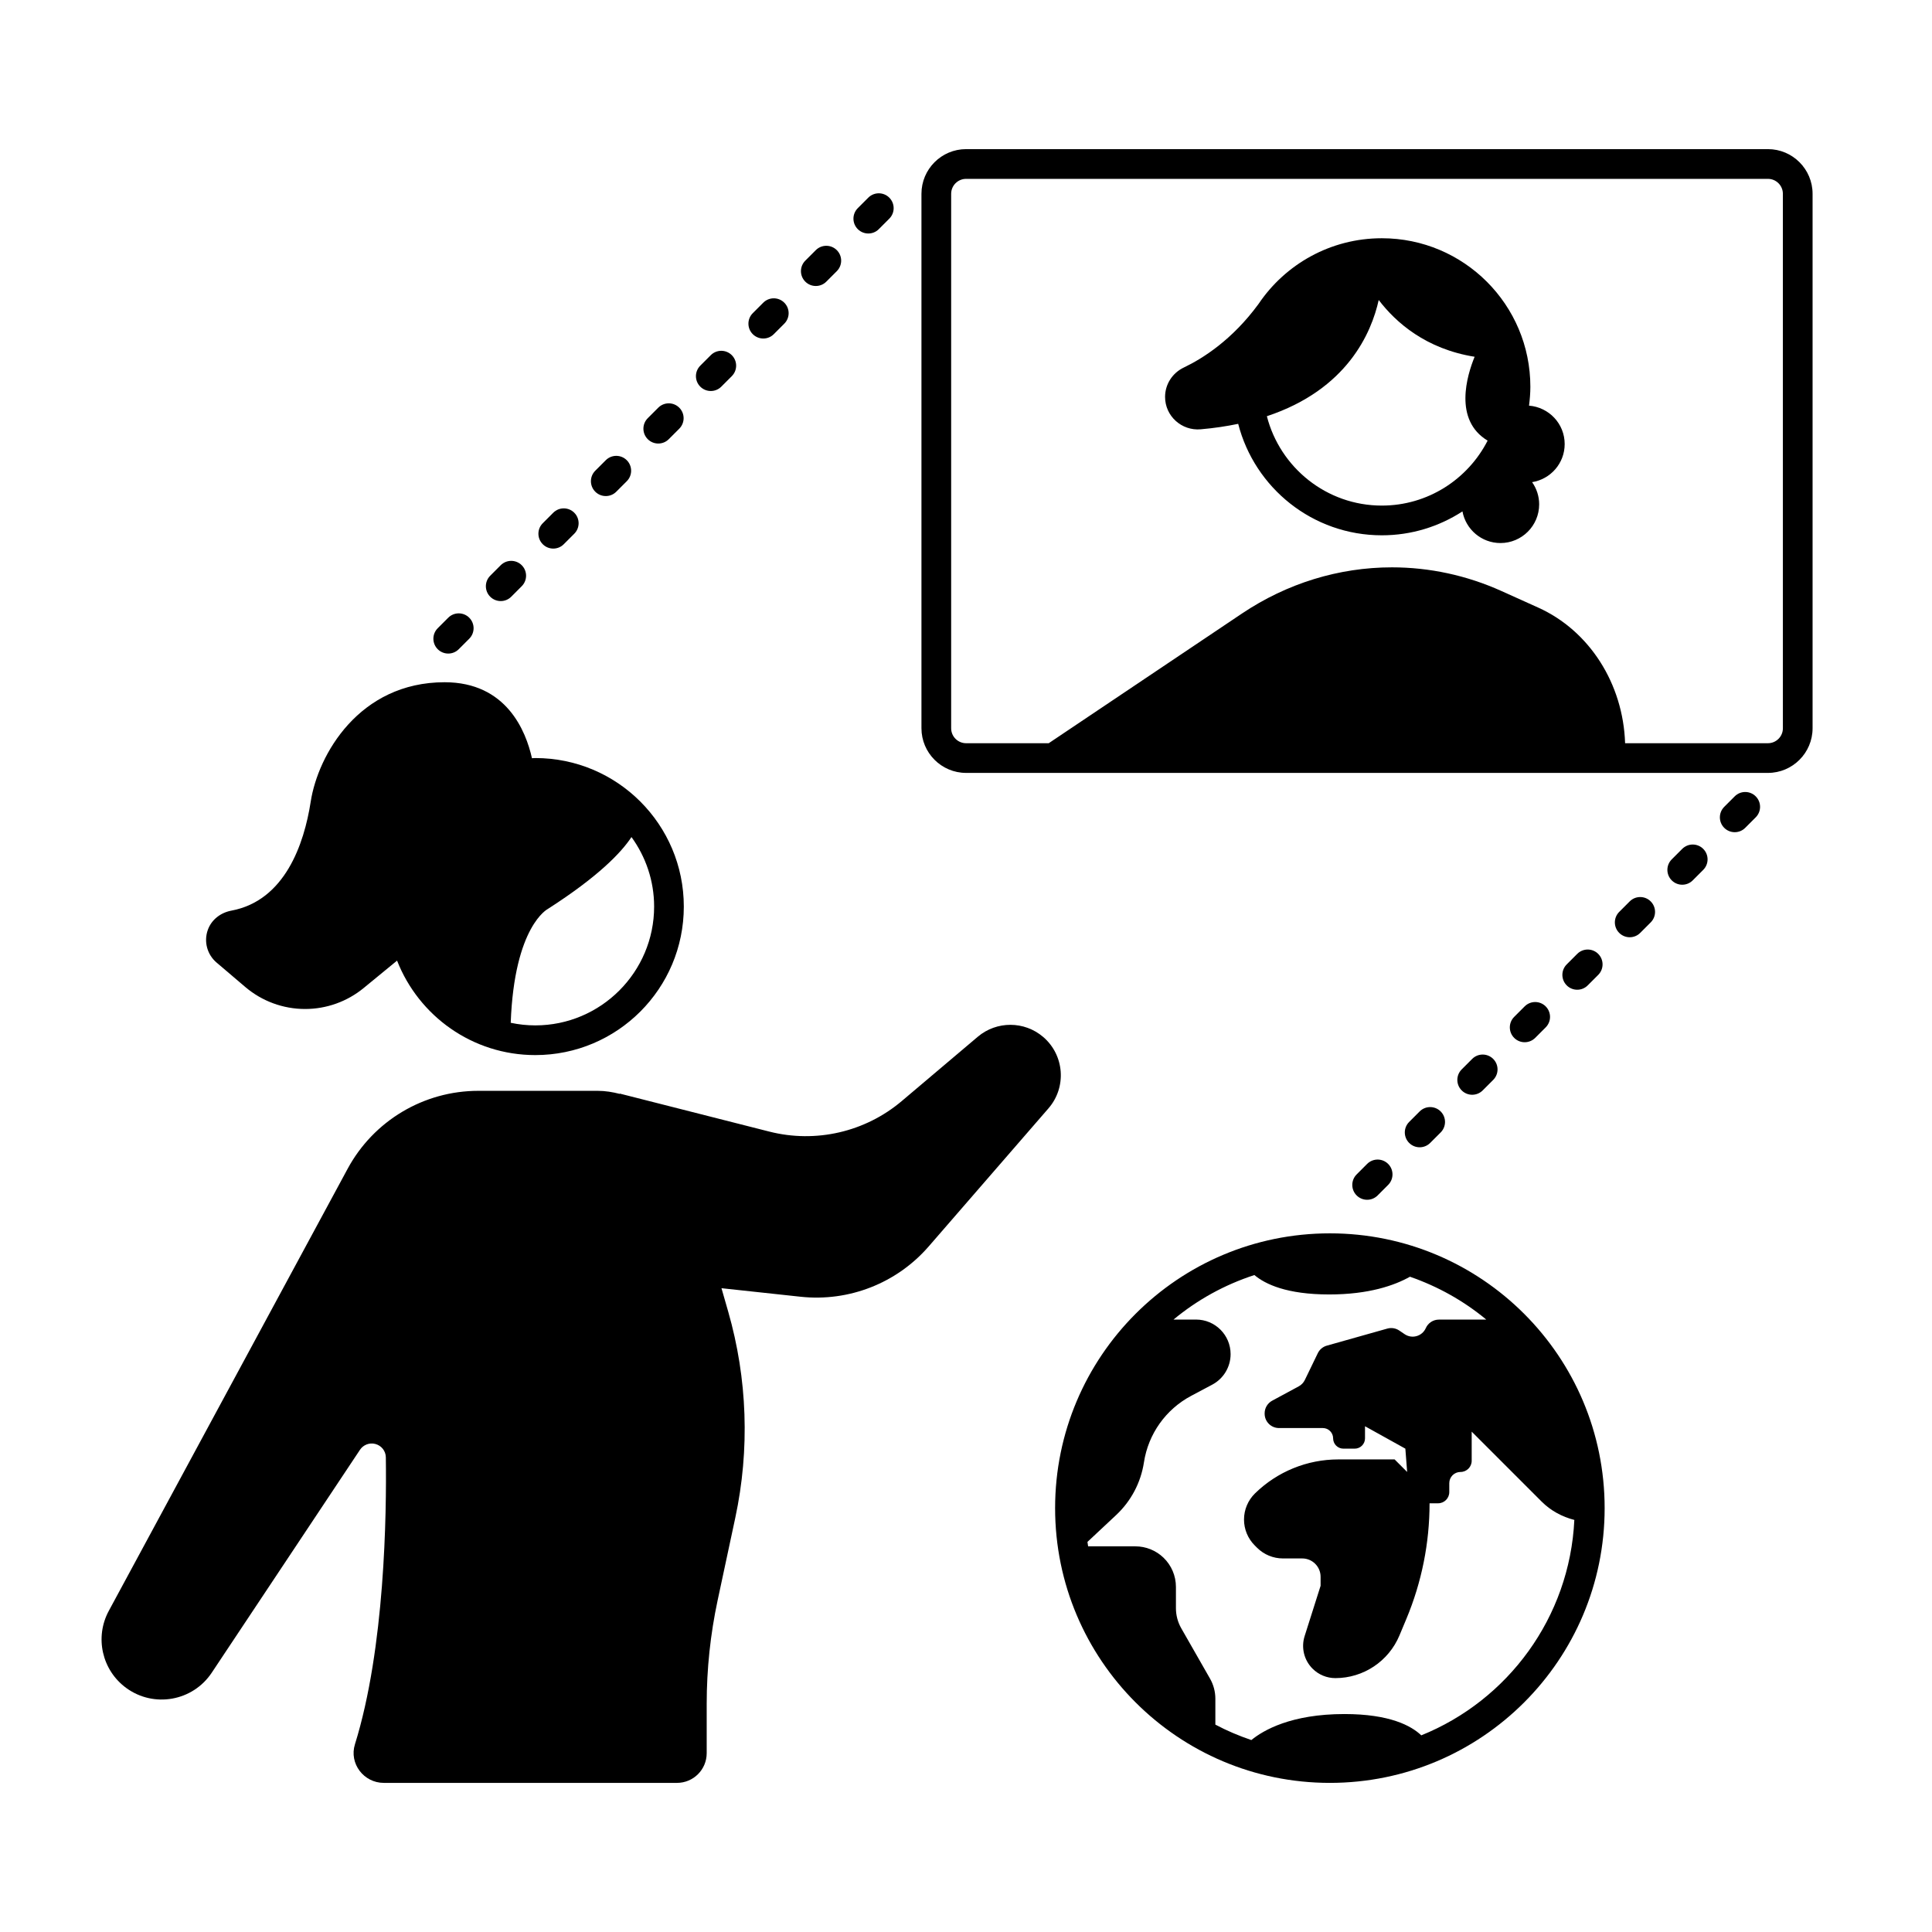<?xml version="1.0" encoding="UTF-8"?>
<!-- Uploaded to: SVG Repo, www.svgrepo.com, Generator: SVG Repo Mixer Tools -->
<svg fill="#000000" width="800px" height="800px" version="1.1" viewBox="144 144 512 512" xmlns="http://www.w3.org/2000/svg">
 <g>
  <path d="m209.01 405.57c4.422 3.762 10.039 5.824 15.844 5.824 5.66 0 11.145-1.965 15.52-5.555l8.852-7.266c5.734 14.648 19.953 25.035 36.633 25.035 21.738 0 39.359-17.621 39.359-39.359 0-21.738-17.621-39.359-39.359-39.359-0.297 0-0.586 0.039-0.883 0.043-1.602-7.18-6.742-20.133-23.141-20.133-22.664 0-33.57 19.242-35.492 31.645-1.746 11.266-6.848 26.234-21.027 28.883-2.852 0.531-5.281 2.394-6.25 5.129-1.09 3.074-0.168 6.508 2.316 8.621zm108.34-21.32c0 17.363-14.125 31.488-31.488 31.488-2.234 0-4.41-0.242-6.516-0.688 0.953-25.727 9.859-30.184 9.859-30.184 13.297-8.531 19.379-14.855 22.145-19.035 3.754 5.188 6 11.539 6 18.418z"/>
  <path d="m420.45 418.8c-4.984-4.262-12.324-4.281-17.332-0.047l-20.133 17.031c-9.711 8.215-22.789 11.23-35.113 8.098l-39.633-10.07 0.012 0.082c-1.887-0.484-3.832-0.812-5.852-0.812h-31.641c-14.461 0-27.758 7.93-34.629 20.652l-63.297 117.16c-3.789 7.012-1.809 15.746 4.629 20.441 7.328 5.344 17.629 3.5 22.652-4.051l39.285-59.074c0.883-1.324 2.508-1.949 4.047-1.551 1.633 0.422 2.781 1.855 2.805 3.539 0.211 15.039-0.246 50.594-8.191 76.07-1.582 5.078 2.332 10.215 7.652 10.215h77.699c4.348 0 7.871-3.523 7.871-7.871v-13.07c0-9.223 0.973-18.418 2.898-27.438l4.68-21.875c3.871-18.098 3.223-36.867-1.883-54.652l-1.777-6.188 20.965 2.262c12.82 1.383 25.508-3.602 33.957-13.34l31.734-36.582c4.867-5.609 4.234-14.105-1.406-18.93z"/>
  <path d="m612.52 183.52h-212.49c-6.527 0-11.836 5.305-11.836 11.832v141.64c0 6.527 5.309 11.836 11.836 11.836h212.49c6.523 0 11.832-5.309 11.832-11.836v-141.64c0-6.527-5.309-11.832-11.836-11.832zm3.965 153.48c0 2.184-1.777 3.961-3.965 3.961h-37.852c-0.512-15.742-9.426-29.812-23.031-35.945l-9.73-4.387c-9.191-4.144-19.062-6.277-29.031-6.277-14.055 0-27.828 4.242-39.742 12.238l-51.211 34.371h-21.895c-2.184 0-3.961-1.777-3.961-3.961v-141.64c0-2.184 1.777-3.961 3.965-3.961h212.49c2.184 0 3.961 1.777 3.961 3.961z"/>
  <path d="m549.21 251.5c0.207-1.645 0.352-3.305 0.352-5.004 0-21.738-17.621-39.359-39.359-39.359-13.602 0-25.59 6.898-32.66 17.391-6.996 9.57-14.855 14.5-19.809 16.863-3.027 1.441-4.977 4.445-4.977 7.797 0 5.074 4.383 9.02 9.438 8.582 3.582-0.309 6.867-0.812 9.938-1.449 4.367 16.977 19.73 29.539 38.07 29.539 7.883 0 15.207-2.34 21.363-6.332 0.883 4.766 5.047 8.383 10.07 8.383 5.664 0 10.258-4.594 10.258-10.258 0-2.191-0.699-4.215-1.871-5.879 4.887-0.785 8.633-4.984 8.633-10.094 0-5.391-4.168-9.758-9.445-10.18zm-69.477 2.801c21.309-7.059 27.723-22.133 29.641-30.797 4.551 5.977 12.516 12.977 25.418 15.043-2 4.871-5.652 16.75 3.438 22.219v0.016c-5.219 10.195-15.809 17.203-28.027 17.203-14.664 0-26.984-10.09-30.469-23.684z"/>
  <path d="m496.43 470.85c-40.215 0-72.816 32.602-72.816 72.816 0 40.215 32.602 72.816 72.816 72.816 40.215 0 72.816-32.602 72.816-72.816 0-40.215-32.602-72.816-72.816-72.816zm24.219 133.03c-2.644-2.523-8.324-5.641-20.363-5.641-14.145 0-21.512 4.309-24.664 6.891-3.305-1.121-6.5-2.473-9.539-4.09v-6.856c0-1.871-0.488-3.707-1.414-5.332l-7.621-13.336c-0.93-1.625-1.414-3.461-1.414-5.332v-5.641c0-2.922-1.188-5.715-3.293-7.742-2.004-1.93-4.676-3.004-7.453-3.004h-12.523c-0.062-0.391-0.125-0.781-0.18-1.176l7.617-7.129c3.945-3.691 6.535-8.605 7.352-13.945 1.148-7.523 5.789-14.059 12.512-17.629l5.594-2.973c2.992-1.59 4.863-4.699 4.863-8.09 0-5.059-4.102-9.16-9.16-9.16h-5.965c6.262-5.203 13.52-9.227 21.43-11.797 2.859 2.418 8.57 5.144 19.82 5.144 10.562 0 17.328-2.406 21.406-4.699 7.434 2.582 14.277 6.422 20.215 11.352l-12.547 0.012c-1.504 0-2.863 0.887-3.473 2.258-0.961 2.164-3.648 2.934-5.609 1.602l-1.426-0.965c-0.93-0.629-2.086-0.816-3.168-0.512l-16.027 4.519c-1.047 0.297-1.918 1.023-2.391 2.004l-3.434 7.094c-0.348 0.719-0.914 1.309-1.617 1.688l-7.039 3.801c-1.23 0.664-1.996 1.949-1.996 3.344v0.105c0 2.102 1.703 3.801 3.801 3.801h11.617c1.508 0 2.731 1.223 2.731 2.731s1.223 2.731 2.731 2.731h2.988c1.508 0 2.731-1.223 2.731-2.731v-3.207l10.691 5.938 0.477 6.176-3.324-3.324h-14.926c-8.25 0-16.168 3.231-22.066 9-1.863 1.824-2.918 4.324-2.918 6.934 0 2.574 1.023 5.043 2.844 6.859l0.609 0.609c1.82 1.82 4.289 2.84 6.859 2.84h5.121c2.684 0 4.863 2.176 4.863 4.863v2.383l-4.234 13.34c-0.965 3.043-0.156 6.367 2.102 8.625 1.602 1.602 3.777 2.504 6.043 2.504 7.422 0 14.121-4.461 16.984-11.309l1.84-4.402c4.055-9.699 6.141-20.109 6.141-30.621h2.258c1.641 0 2.969-1.328 2.969-2.969v-2.363c0-1.641 1.328-2.969 2.969-2.969 1.641 0 2.969-1.328 2.969-2.969v-7.719l18.551 18.551c2.402 2.402 5.414 4.019 8.652 4.848-1.238 25.891-17.648 47.836-40.562 57.086z"/>
  <path d="m290.62 289.38c1.008 0 2.016-0.383 2.781-1.152l2.785-2.785c1.539-1.539 1.539-4.027 0-5.566-1.539-1.539-4.027-1.539-5.566 0l-2.781 2.781c-1.539 1.539-1.539 4.027 0 5.566 0.766 0.77 1.773 1.156 2.781 1.156z"/>
  <path d="m262.79 317.2c1.008 0 2.016-0.383 2.781-1.152l2.781-2.781c1.539-1.539 1.539-4.027 0-5.566-1.539-1.539-4.027-1.539-5.566 0l-2.781 2.781c-1.539 1.539-1.539 4.027 0 5.566 0.77 0.77 1.777 1.152 2.785 1.152z"/>
  <path d="m276.7 303.29c1.008 0 2.016-0.383 2.781-1.152l2.781-2.785c1.539-1.539 1.539-4.031 0-5.566s-4.027-1.535-5.566 0l-2.781 2.785c-1.539 1.539-1.539 4.031 0 5.566 0.77 0.77 1.777 1.152 2.785 1.152z"/>
  <path d="m304.54 275.46c1.008 0 2.016-0.383 2.781-1.152l2.781-2.781c1.539-1.539 1.539-4.027 0-5.566-1.539-1.539-4.027-1.539-5.566 0l-2.781 2.781c-1.539 1.539-1.539 4.027 0 5.566 0.77 0.77 1.777 1.152 2.785 1.152z"/>
  <path d="m374.11 205.88c1.008 0 2.016-0.383 2.781-1.152l2.781-2.781c1.539-1.539 1.539-4.027 0-5.566-1.539-1.539-4.027-1.539-5.566 0l-2.781 2.781c-1.539 1.539-1.539 4.027 0 5.566 0.773 0.766 1.781 1.152 2.785 1.152z"/>
  <path d="m360.2 219.79c1.008 0 2.016-0.383 2.781-1.152l2.781-2.781c1.539-1.539 1.539-4.027 0-5.566-1.539-1.539-4.027-1.539-5.566 0l-2.781 2.781c-1.539 1.539-1.539 4.027 0 5.566 0.773 0.77 1.777 1.152 2.785 1.152z"/>
  <path d="m332.37 247.62c1.008 0 2.016-0.383 2.781-1.152l2.781-2.781c1.539-1.539 1.539-4.027 0-5.566-1.539-1.539-4.027-1.539-5.566 0l-2.781 2.781c-1.539 1.539-1.539 4.027 0 5.566 0.77 0.766 1.777 1.152 2.785 1.152z"/>
  <path d="m346.28 233.71c1.008 0 2.016-0.383 2.781-1.152l2.781-2.781c1.539-1.539 1.539-4.027 0-5.566-1.539-1.539-4.027-1.539-5.566 0l-2.781 2.781c-1.539 1.539-1.539 4.027 0 5.566 0.773 0.766 1.777 1.152 2.785 1.152z"/>
  <path d="m318.45 261.54c1.008 0 2.016-0.383 2.781-1.152l2.781-2.781c1.539-1.539 1.539-4.027 0-5.566-1.539-1.539-4.027-1.539-5.566 0l-2.781 2.781c-1.539 1.539-1.539 4.027 0 5.566 0.77 0.77 1.777 1.152 2.785 1.152z"/>
  <path d="m523.01 446.89 2.781-2.781c1.539-1.539 1.539-4.027 0-5.566-1.539-1.539-4.027-1.539-5.566 0l-2.781 2.781c-1.539 1.539-1.539 4.027 0 5.566 0.77 0.77 1.777 1.152 2.781 1.152 1.008 0 2.016-0.383 2.785-1.152z"/>
  <path d="m603.72 355.04-2.781 2.781c-1.539 1.539-1.539 4.027 0 5.566 0.77 0.77 1.777 1.152 2.781 1.152 1.008 0 2.016-0.383 2.781-1.152l2.781-2.781c1.539-1.539 1.539-4.027 0-5.566-1.535-1.539-4.023-1.539-5.562 0z"/>
  <path d="m550.84 419.05 2.781-2.781c1.539-1.539 1.539-4.027 0-5.566-1.539-1.539-4.027-1.539-5.566 0l-2.781 2.781c-1.539 1.539-1.539 4.027 0 5.566 0.77 0.77 1.777 1.152 2.781 1.152 1.008 0 2.016-0.387 2.785-1.152z"/>
  <path d="m509.09 460.8 2.781-2.785c1.539-1.539 1.539-4.031 0-5.566-1.539-1.535-4.027-1.535-5.566 0l-2.781 2.785c-1.539 1.539-1.539 4.031 0 5.566 0.77 0.766 1.777 1.152 2.781 1.152 1.008 0.004 2.016-0.383 2.785-1.152z"/>
  <path d="m536.93 432.97 2.781-2.781c1.539-1.539 1.539-4.027 0-5.566-1.539-1.539-4.027-1.539-5.566 0l-2.781 2.781c-1.539 1.539-1.539 4.027 0 5.566 0.77 0.77 1.777 1.152 2.781 1.152 1.008 0 2.016-0.383 2.785-1.152z"/>
  <path d="m589.81 368.96-2.781 2.781c-1.539 1.539-1.539 4.027 0 5.566 0.77 0.77 1.777 1.152 2.781 1.152 1.008 0 2.016-0.383 2.781-1.152l2.781-2.781c1.539-1.539 1.539-4.027 0-5.566-1.535-1.535-4.027-1.535-5.562 0z"/>
  <path d="m561.98 396.79-2.781 2.781c-1.539 1.539-1.539 4.027 0 5.566 0.77 0.77 1.777 1.152 2.781 1.152 1.008 0 2.016-0.383 2.781-1.152l2.781-2.781c1.539-1.539 1.539-4.027 0-5.566-1.535-1.539-4.027-1.539-5.562 0z"/>
  <path d="m575.89 382.88-2.781 2.781c-1.539 1.539-1.539 4.027 0 5.566 0.77 0.77 1.777 1.152 2.781 1.152 1.008 0 2.016-0.383 2.781-1.152l2.781-2.781c1.539-1.539 1.539-4.027 0-5.566-1.535-1.539-4.027-1.539-5.562 0z"/>
 </g>
</svg>